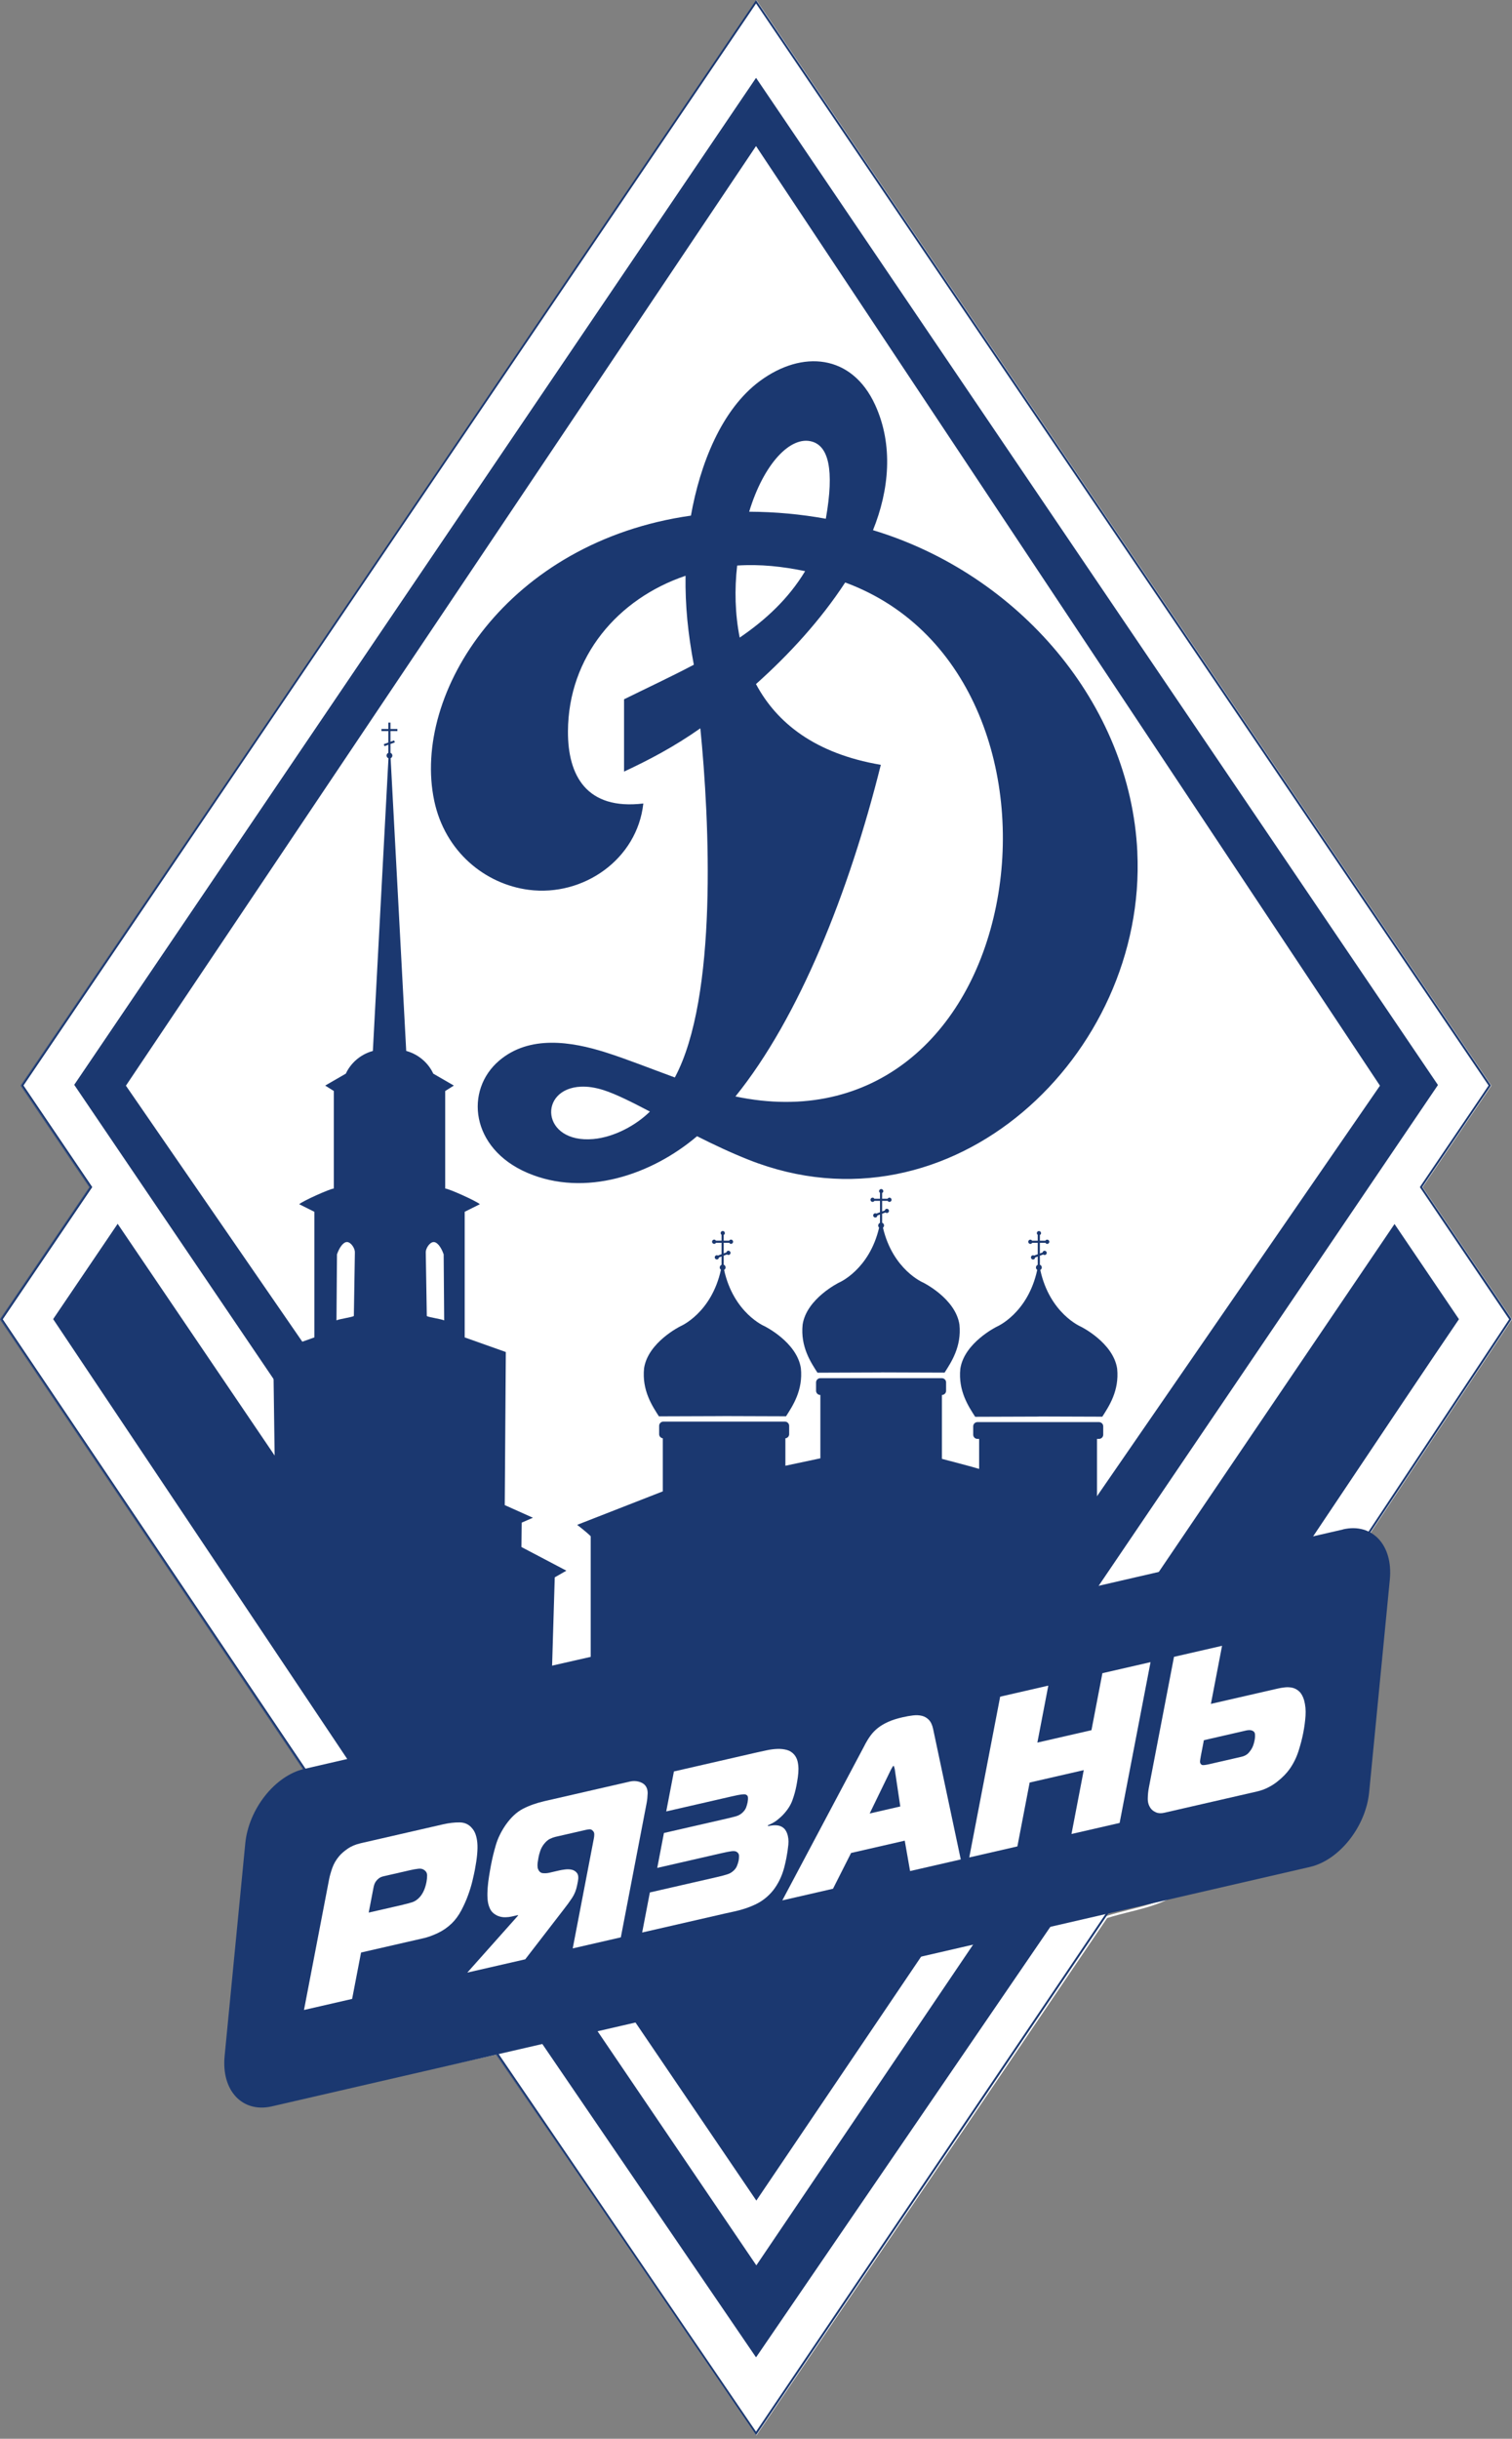 <?xml version="1.0" encoding="UTF-8"?> <svg xmlns="http://www.w3.org/2000/svg" width="98" height="158" viewBox="0 0 98 158" fill="none"><rect x="0" y="0" width="98" height="158" fill="#808080" stroke="none"/><path fill-rule="evenodd" clip-rule="evenodd" d="M81.066 110.701C81.191 112.089 80.677 115.644 79.643 117.882C76.993 123.625 75.107 122.946 71.822 123.96L49.004 157.659L32.099 133.031L28.187 133.901C24.172 134.745 21.049 132.257 21.696 127.984C22.161 124.901 22.935 122.948 23.611 120.521L0 85.474L5.796 76.916L1.339 70.334L48.989 0.13L96.447 70.334L91.99 76.916L97.786 85.474L81.068 110.699L81.066 110.701Z" fill="#1B3870"></path><path d="M49.022 157.784L48.964 157.698L32.197 133.11L28.331 133.968C26.283 134.398 24.393 133.973 23.149 132.799C21.952 131.666 21.454 129.953 21.754 127.972C22.093 125.719 22.61 124.031 23.109 122.399C23.293 121.797 23.484 121.177 23.665 120.53L0.044 85.471L5.84 76.913L1.381 70.332L49.022 0L49.081 0.086L96.661 70.334L96.636 70.374L92.204 76.916L98 85.474L97.975 85.513L81.268 110.719C81.385 112.107 80.878 115.657 79.838 117.912C77.6 122.762 75.77 123.222 73.238 123.862C72.766 123.98 72.28 124.104 71.762 124.262L49.025 157.784H49.022ZM32.26 132.952L49.022 157.533L71.671 124.141L71.694 124.134C72.225 123.969 72.722 123.846 73.201 123.725C75.695 123.095 77.497 122.641 79.708 117.852C80.745 115.604 81.247 112.063 81.124 110.705V110.68L81.136 110.659L97.828 85.471L92.032 76.913L92.058 76.874L96.489 70.332L49.022 0.251L1.551 70.334L6.008 76.916L5.982 76.955L0.212 85.474L23.816 120.509L23.807 120.54C23.623 121.197 23.43 121.83 23.242 122.444C22.721 124.145 22.231 125.754 21.891 127.995C21.601 129.93 22.079 131.599 23.244 132.699C24.453 133.84 26.297 134.254 28.299 133.833L32.258 132.954L32.26 132.952Z" fill="white"></path><path fill-rule="evenodd" clip-rule="evenodd" d="M34.292 108.25L8.161 70.338L49.002 9.464L89.442 70.338L68.686 100.438" fill="white"></path><path fill-rule="evenodd" clip-rule="evenodd" d="M64.111 124.449L49.022 146.766L37.145 129.259L39.639 128.748L49.022 142.569L60.809 125.128L64.111 124.449Z" fill="white"></path><path fill-rule="evenodd" clip-rule="evenodd" d="M81.223 110.706C81.349 112.093 80.835 115.648 79.801 117.887C77.15 123.629 75.148 122.874 71.861 123.89L49.05 157.665L32.257 133.038L28.344 133.908C24.329 134.752 21.207 132.264 21.853 127.991C22.318 124.908 23.093 122.955 23.769 120.528L0.158 85.481L5.954 76.923L1.497 70.341L49.05 0.13L96.605 70.339L92.148 76.921L97.944 85.478L81.226 110.703L81.223 110.706ZM78.18 109.81C79.068 112.228 78.027 114.651 76.757 117.694C75.52 120.658 73.168 120.737 70.473 121.302L49.05 152.63L33.531 129.883C31.027 130.416 28.733 130.93 27.254 131.292C24.966 131.734 24.213 130.095 24.762 127.912C25.473 125.65 25.971 123.081 26.97 120.465L3.568 85.478L9.364 76.921L4.907 70.339L49.05 5.166L93.194 70.339L88.737 76.921L94.533 85.478C91.03 90.612 81.686 104.675 78.183 109.808L78.18 109.81Z" fill="white"></path><path d="M49.004 157.76L48.952 157.686L32.183 133.093L28.312 133.953C26.266 134.383 24.381 133.958 23.139 132.786C21.942 131.656 21.449 129.945 21.747 127.969C22.086 125.719 22.602 124.031 23.102 122.399C23.286 121.797 23.477 121.174 23.658 120.527L0.04 85.468L5.835 76.91L1.379 70.329L1.402 70.294L49.004 0.006L49.055 0.083L96.633 70.326L96.61 70.361L92.176 76.908L97.972 85.466L97.949 85.501L81.242 110.709C81.359 112.095 80.854 115.645 79.813 117.9C77.65 122.585 75.939 122.966 73.573 123.494C73.029 123.615 72.468 123.74 71.857 123.929L49.006 157.76H49.004ZM32.237 132.954L32.26 132.989L49.001 157.541L71.776 123.824L71.796 123.817C72.422 123.624 72.992 123.496 73.543 123.373C75.874 122.852 77.56 122.476 79.696 117.847C80.733 115.599 81.238 112.053 81.115 110.695V110.675L97.816 85.473L92.025 76.908L92.048 76.873L96.482 70.326L49.004 0.227L1.523 70.326L5.98 76.908L0.179 85.473L23.788 120.502L23.781 120.53C23.597 121.188 23.404 121.82 23.216 122.431C22.695 124.133 22.203 125.742 21.865 127.983C21.572 129.92 22.054 131.591 23.221 132.693C24.432 133.837 26.278 134.251 28.284 133.83L32.237 132.951V132.954ZM49.001 152.724L48.95 152.65L33.455 129.938C30.963 130.468 28.691 130.978 27.22 131.338C26.266 131.522 25.513 131.357 25.039 130.854C24.46 130.243 24.323 129.187 24.653 127.881C24.923 127.025 25.157 126.14 25.406 125.203C25.813 123.666 26.236 122.08 26.852 120.458L3.445 85.461L9.241 76.904L4.785 70.322L4.808 70.287L49.004 5.042L49.055 5.119L93.222 70.326L93.199 70.361L88.766 76.908L94.561 85.466L94.538 85.501C92.788 88.067 89.521 92.947 86.362 97.665C83.214 102.368 79.959 107.229 78.204 109.803C79.066 112.193 78.081 114.555 76.835 117.544L76.769 117.7C75.67 120.339 73.689 120.718 71.394 121.157C71.09 121.215 70.781 121.276 70.464 121.341L49.004 152.722L49.001 152.724ZM33.511 129.799L49.001 152.503L70.388 121.232L70.411 121.227C70.734 121.16 71.055 121.097 71.366 121.039C73.626 120.606 75.577 120.232 76.651 117.656L76.716 117.5C77.957 114.524 78.939 112.172 78.074 109.819L78.062 109.789L78.081 109.763C79.831 107.197 83.098 102.317 86.257 97.6C89.4 92.901 92.653 88.044 94.408 85.468L88.612 76.91L88.635 76.876L93.069 70.329L49.004 5.263L4.936 70.326L9.392 76.908L3.597 85.466L26.994 120.446L26.982 120.476C26.362 122.101 25.939 123.696 25.529 125.237C25.281 126.177 25.046 127.063 24.776 127.918C24.465 129.16 24.595 130.201 25.134 130.771C25.576 131.238 26.292 131.394 27.199 131.217C28.677 130.857 30.965 130.343 33.476 129.81L33.515 129.801L33.511 129.799Z" fill="#1B3870"></path><path d="M3.882 68.912L1.629 70.44L28.746 110.447L31 108.92L3.882 68.912Z" fill="white"></path><path d="M93.942 69.201L69.111 105.834L71.365 107.362L96.196 70.728L93.942 69.201Z" fill="white"></path><path fill-rule="evenodd" clip-rule="evenodd" d="M73.717 55.199C73.257 45.581 66.012 37.196 56.583 34.348C57.631 31.753 57.915 28.842 56.725 26.238C55.216 22.937 51.998 22.665 49.262 24.678C46.756 26.524 45.372 30.088 44.782 33.406C32.902 35.089 26.678 44.895 28.143 51.872C28.838 55.174 31.437 57.285 34.28 57.65C37.812 58.101 41.301 55.673 41.697 52.056C38.021 52.495 36.798 50.252 36.812 47.381C36.835 42.538 40.044 38.786 44.433 37.303C44.407 39.258 44.589 41.027 44.97 43.066C43.536 43.824 42.006 44.537 40.448 45.305V49.989C42.034 49.248 43.657 48.404 45.393 47.185C45.991 53.193 46.528 64.596 43.74 69.806C42.166 69.232 40.653 68.625 39.272 68.186C37.028 67.472 34.327 67.049 32.369 68.702C30.1 70.618 30.491 74.405 34.187 75.986C37.907 77.578 42.224 76.123 45.179 73.612C46.251 74.154 47.381 74.686 48.532 75.142C61.663 80.336 74.347 68.356 73.715 55.199H73.717ZM38.449 73.796C35.073 74.089 34.862 70.52 37.658 70.402C38.081 70.383 38.57 70.45 39.121 70.625C39.913 70.878 40.941 71.394 42.124 72.015C41.232 72.896 39.818 73.675 38.447 73.796H38.449ZM52.642 28.612C53.672 28.919 54.097 30.372 53.526 33.608C51.924 33.318 50.264 33.16 48.557 33.153C49.497 30.044 51.249 28.198 52.642 28.612ZM47.779 36.64C49.266 36.54 50.729 36.7 52.184 37.003C51.115 38.776 49.641 40.15 47.944 41.308C47.641 39.788 47.602 38.181 47.779 36.642V36.64ZM64.566 58.677C62.883 67.042 56.641 72.922 47.667 71.036C51.794 65.928 55.037 57.785 57.09 49.55C52.83 48.829 50.338 46.83 48.999 44.319C51.161 42.387 53.193 40.167 54.781 37.737C63.209 40.843 66.217 50.482 64.566 58.677Z" fill="#1B3870"></path><path fill-rule="evenodd" clip-rule="evenodd" d="M87.05 99.088L70.894 102.812L74.289 97.746L71.101 96.951V93.222H71.231C71.383 93.222 71.506 93.099 71.506 92.948V92.408C71.506 92.257 71.383 92.134 71.231 92.134H63.352C63.201 92.134 63.078 92.257 63.078 92.408V92.948C63.078 93.099 63.201 93.222 63.352 93.222H63.462V95.166C63.183 95.07 61.051 94.515 61.051 94.515V90.376C61.2 90.374 61.321 90.253 61.321 90.102V89.563C61.321 89.412 61.197 89.288 61.046 89.288H53.167C53.016 89.288 52.893 89.412 52.893 89.563V90.102C52.893 90.253 53.016 90.376 53.167 90.376H53.172V94.48L50.905 94.961V93.185C51.042 93.169 51.149 93.057 51.149 92.915V92.376C51.149 92.225 51.026 92.102 50.875 92.102H42.996C42.845 92.102 42.722 92.225 42.722 92.376V92.915C42.722 93.055 42.826 93.164 42.959 93.183V96.621L37.409 98.79C37.409 98.79 37.993 99.234 38.286 99.527V110.324L35.687 111.147L35.956 102.191C36.207 102.047 36.459 101.903 36.71 101.759C35.738 101.247 34.768 100.736 33.797 100.227C33.797 100.222 33.806 99.441 33.806 99.436C33.806 99.432 33.815 98.653 33.815 98.646C34.057 98.541 34.299 98.434 34.541 98.33C33.931 98.058 33.325 97.783 32.715 97.511C32.727 95.858 32.739 94.206 32.75 92.552C32.762 90.9 32.774 89.246 32.785 87.594C31.897 87.277 31.007 86.961 30.119 86.647V78.508C30.446 78.345 30.774 78.18 31.102 78.017C30.872 77.811 29.151 77.034 28.856 76.999V70.683C29.042 70.566 29.23 70.448 29.416 70.331C28.972 70.073 28.528 69.818 28.084 69.56C27.982 69.341 27.766 68.955 27.347 68.613C26.952 68.29 26.559 68.148 26.329 68.088C25.992 61.767 25.655 55.443 25.318 49.122C25.385 49.094 25.432 49.026 25.432 48.95C25.432 48.873 25.381 48.801 25.308 48.775V48.201L25.592 48.096L25.546 47.969L25.308 48.055V47.364H25.757V47.227H25.308V46.815H25.171V47.227H24.723V47.364H25.171V48.106L24.874 48.215L24.92 48.343L25.171 48.25V48.775C25.104 48.803 25.055 48.871 25.055 48.95C25.055 49.029 25.106 49.098 25.178 49.124C24.841 55.445 24.504 61.767 24.167 68.088C23.939 68.151 23.544 68.29 23.149 68.613C22.73 68.957 22.514 69.343 22.412 69.56C21.968 69.818 21.524 70.073 21.077 70.331C21.265 70.448 21.451 70.566 21.637 70.683V76.999C21.342 77.034 19.622 77.808 19.392 78.017C19.72 78.18 20.047 78.345 20.375 78.508V86.647C19.487 86.963 18.597 87.28 17.709 87.594C17.732 89.326 17.857 98.516 17.881 100.248C20.012 101.617 19.868 99.095 20.782 100.169C22.667 102.389 24.462 105.548 24.465 105.546C25.201 107.759 27.189 110.414 29.423 112.365L19.715 114.604C17.822 115.041 16.114 117.201 15.897 119.43L14.558 133.21C14.342 135.439 15.7 136.892 17.597 136.471L84.93 120.948C86.817 120.497 88.526 118.338 88.742 116.108L90.082 102.329C90.298 100.099 88.94 98.646 87.047 99.083L87.05 99.088ZM22.937 85.262C22.749 85.355 21.998 85.45 21.809 85.543C21.821 84.116 21.833 82.69 21.842 81.263C22.016 80.772 22.272 80.452 22.505 80.468C22.758 80.486 23.007 80.884 23.002 81.13C22.979 82.414 22.958 83.978 22.935 85.259L22.937 85.262ZM27.663 85.262C27.64 83.978 27.619 82.414 27.596 81.133C27.591 80.886 27.84 80.486 28.094 80.47C28.326 80.454 28.584 80.775 28.756 81.265C28.768 82.693 28.779 84.118 28.789 85.545C28.6 85.452 27.849 85.357 27.661 85.264L27.663 85.262Z" fill="#1B3870"></path><path fill-rule="evenodd" clip-rule="evenodd" d="M57.106 88.914C58.477 88.918 59.851 88.923 61.223 88.928C61.651 88.258 62.332 87.247 62.186 85.817C61.932 84.122 59.826 83.09 59.826 83.09C59.826 83.09 57.868 82.267 57.229 79.538C57.271 79.503 57.299 79.454 57.299 79.394C57.299 79.312 57.248 79.245 57.175 79.219V78.633L57.396 78.552C57.396 78.552 57.403 78.568 57.413 78.571C57.478 78.608 57.561 78.587 57.601 78.519C57.638 78.454 57.617 78.371 57.55 78.331C57.485 78.294 57.401 78.315 57.361 78.382C57.355 78.394 57.361 78.408 57.357 78.419L57.175 78.487V77.799H57.541C57.552 77.817 57.559 77.838 57.58 77.85C57.645 77.887 57.729 77.866 57.768 77.799C57.806 77.734 57.785 77.65 57.717 77.61C57.652 77.573 57.568 77.594 57.529 77.662H57.175V77.285C57.196 77.273 57.22 77.264 57.234 77.241C57.271 77.176 57.25 77.092 57.182 77.052C57.117 77.015 57.034 77.036 56.994 77.104C56.959 77.166 56.98 77.241 57.036 77.28V77.662H56.666C56.655 77.643 56.648 77.622 56.627 77.61C56.562 77.573 56.478 77.594 56.438 77.662C56.401 77.727 56.422 77.81 56.49 77.85C56.555 77.887 56.639 77.866 56.678 77.799H57.036V78.538L56.803 78.624C56.803 78.624 56.803 78.622 56.801 78.622C56.736 78.585 56.652 78.605 56.613 78.673C56.573 78.74 56.597 78.822 56.664 78.861C56.731 78.901 56.813 78.877 56.852 78.81C56.864 78.791 56.859 78.77 56.859 78.752L57.036 78.687V79.224C56.969 79.252 56.92 79.319 56.92 79.398C56.92 79.452 56.943 79.501 56.98 79.535C56.341 82.269 54.381 83.095 54.381 83.095C54.381 83.095 52.275 84.129 52.021 85.822C51.875 87.252 52.554 88.265 52.984 88.933C54.355 88.928 55.73 88.923 57.101 88.918L57.106 88.914ZM57.106 79.577C57.106 79.577 57.106 79.596 57.106 79.608C57.106 79.598 57.106 79.589 57.106 79.577Z" fill="#1B3870"></path><path fill-rule="evenodd" clip-rule="evenodd" d="M46.829 91.743C48.201 91.748 49.575 91.753 50.947 91.757C51.374 91.088 52.056 90.076 51.909 88.647C51.656 86.952 49.55 85.919 49.55 85.919C49.55 85.919 47.55 85.078 46.932 82.274C46.99 82.242 47.029 82.183 47.029 82.111C47.029 82.03 46.978 81.963 46.906 81.937V81.351L47.127 81.27C47.127 81.27 47.134 81.286 47.143 81.288C47.208 81.326 47.292 81.305 47.332 81.237C47.371 81.17 47.348 81.088 47.28 81.049C47.213 81.009 47.132 81.033 47.092 81.1C47.085 81.112 47.092 81.126 47.087 81.137L46.906 81.205V80.517H47.271C47.283 80.535 47.29 80.556 47.311 80.568C47.376 80.605 47.459 80.584 47.499 80.517C47.536 80.451 47.515 80.368 47.448 80.328C47.38 80.289 47.299 80.312 47.26 80.379H46.906V80.003C46.927 79.991 46.95 79.982 46.964 79.959C47.001 79.894 46.98 79.81 46.913 79.77C46.846 79.731 46.764 79.754 46.725 79.821C46.69 79.884 46.711 79.959 46.767 79.998V80.379H46.397C46.385 80.361 46.378 80.34 46.358 80.328C46.292 80.291 46.209 80.312 46.169 80.379C46.132 80.445 46.153 80.528 46.22 80.568C46.288 80.607 46.369 80.584 46.409 80.517H46.767V81.256L46.534 81.342C46.534 81.342 46.534 81.34 46.532 81.34C46.467 81.302 46.383 81.323 46.343 81.391C46.306 81.456 46.327 81.54 46.395 81.579C46.46 81.616 46.543 81.595 46.583 81.528C46.595 81.509 46.59 81.488 46.59 81.47L46.767 81.405V81.942C46.699 81.97 46.65 82.037 46.65 82.116C46.65 82.177 46.681 82.228 46.727 82.263C46.111 85.078 44.105 85.922 44.105 85.922C44.105 85.922 41.998 86.956 41.745 88.649C41.599 90.079 42.277 91.092 42.707 91.76C44.079 91.755 45.453 91.75 46.825 91.746L46.829 91.743Z" fill="#1B3870"></path><path fill-rule="evenodd" clip-rule="evenodd" d="M67.328 91.769C68.7 91.774 70.074 91.779 71.445 91.783C71.873 91.114 72.554 90.103 72.408 88.673C72.154 86.978 70.048 85.946 70.048 85.946C70.048 85.946 68.037 85.097 67.426 82.277C67.484 82.245 67.523 82.186 67.523 82.114C67.523 82.033 67.472 81.966 67.4 81.94V81.354L67.621 81.273C67.621 81.273 67.628 81.289 67.637 81.291C67.702 81.329 67.786 81.308 67.826 81.24C67.865 81.173 67.842 81.091 67.774 81.052C67.707 81.012 67.626 81.035 67.586 81.103C67.579 81.115 67.586 81.129 67.581 81.14L67.4 81.208V80.519H67.765C67.777 80.538 67.784 80.559 67.805 80.571C67.87 80.608 67.953 80.587 67.993 80.519C68.032 80.452 68.009 80.371 67.942 80.331C67.874 80.292 67.793 80.315 67.753 80.382H67.4V80.006C67.421 79.994 67.444 79.985 67.458 79.962C67.495 79.896 67.474 79.813 67.407 79.773C67.342 79.736 67.258 79.757 67.219 79.824C67.184 79.887 67.205 79.962 67.26 80.001V80.382H66.891C66.879 80.364 66.872 80.343 66.851 80.331C66.786 80.294 66.703 80.315 66.663 80.382C66.626 80.447 66.647 80.531 66.714 80.571C66.779 80.608 66.863 80.587 66.903 80.519H67.26V81.259L67.028 81.345C67.028 81.345 67.028 81.342 67.026 81.342C66.961 81.305 66.877 81.326 66.837 81.394C66.8 81.459 66.821 81.542 66.888 81.582C66.954 81.619 67.037 81.598 67.077 81.531C67.088 81.512 67.084 81.491 67.084 81.473L67.26 81.407V81.945C67.193 81.972 67.144 82.04 67.144 82.119C67.144 82.184 67.179 82.237 67.228 82.272C66.619 85.102 64.603 85.953 64.603 85.953C64.603 85.953 62.497 86.987 62.243 88.68C62.097 90.109 62.776 91.123 63.206 91.79C64.578 91.786 65.952 91.781 67.323 91.776L67.328 91.769Z" fill="#1B3870"></path><path d="M19.703 130.22L21.328 121.767C21.37 121.548 21.44 121.299 21.537 121.02C21.635 120.741 21.786 120.486 21.988 120.248C22.114 120.097 22.295 119.939 22.528 119.777C22.76 119.614 23.044 119.495 23.374 119.418L28.717 118.193C29.103 118.105 29.463 118.063 29.798 118.068C30.13 118.072 30.4 118.203 30.607 118.458C30.788 118.663 30.897 118.972 30.937 119.386C30.976 119.8 30.923 120.383 30.779 121.137C30.744 121.316 30.693 121.553 30.623 121.848C30.553 122.143 30.458 122.457 30.337 122.787C30.216 123.12 30.07 123.445 29.898 123.771C29.726 124.094 29.521 124.375 29.282 124.61C29.012 124.87 28.71 125.08 28.375 125.238C28.04 125.396 27.74 125.503 27.473 125.565L23.402 126.498L22.823 129.504L19.703 130.22ZM26.134 123.396C26.327 123.352 26.517 123.301 26.703 123.245C26.889 123.187 27.061 123.071 27.219 122.892C27.424 122.655 27.564 122.334 27.642 121.927C27.67 121.788 27.682 121.648 27.684 121.506C27.684 121.364 27.631 121.253 27.524 121.174C27.417 121.085 27.282 121.048 27.115 121.069C26.947 121.088 26.773 121.12 26.589 121.162L24.864 121.557C24.736 121.588 24.632 121.632 24.555 121.692C24.478 121.753 24.416 121.818 24.367 121.885C24.318 121.953 24.283 122.022 24.26 122.094C24.237 122.166 24.22 122.232 24.209 122.29L23.897 123.912L26.134 123.399V123.396Z" fill="white"></path><path d="M37.121 126.229L38.495 119.084C38.511 119.005 38.518 118.922 38.518 118.831C38.518 118.74 38.483 118.666 38.416 118.605C38.358 118.543 38.29 118.512 38.216 118.517C38.139 118.519 38.056 118.533 37.965 118.554L36.005 119.003C35.886 119.031 35.763 119.075 35.635 119.138C35.51 119.2 35.382 119.312 35.254 119.475C35.147 119.612 35.07 119.758 35.017 119.912C34.966 120.065 34.926 120.207 34.903 120.337C34.854 120.595 34.831 120.779 34.838 120.886C34.845 120.993 34.854 121.056 34.868 121.072C34.931 121.246 35.035 121.342 35.184 121.356C35.331 121.37 35.475 121.36 35.612 121.328L36.247 121.181C36.337 121.16 36.461 121.139 36.614 121.119C36.767 121.098 36.914 121.102 37.053 121.132C37.193 121.163 37.307 121.232 37.395 121.346C37.483 121.46 37.505 121.639 37.456 121.888L37.409 122.127C37.349 122.446 37.237 122.725 37.077 122.964C36.916 123.206 36.737 123.453 36.537 123.706L34.043 126.938L30.288 127.798L33.569 124.115L33.578 124.071L33.164 124.166C33.043 124.194 32.913 124.211 32.771 124.213C32.629 124.218 32.492 124.199 32.359 124.157C32.227 124.118 32.102 124.048 31.983 123.952C31.864 123.857 31.774 123.72 31.711 123.546C31.646 123.381 31.609 123.19 31.597 122.974C31.585 122.758 31.59 122.532 31.609 122.295C31.627 122.058 31.657 121.814 31.697 121.563C31.736 121.311 31.781 121.063 31.827 120.814C31.909 120.388 32.013 119.958 32.141 119.526C32.269 119.094 32.478 118.663 32.771 118.236C33.111 117.75 33.483 117.401 33.889 117.189C34.296 116.978 34.761 116.813 35.284 116.692L40.834 115.42C41.017 115.378 41.201 115.378 41.38 115.423C41.561 115.467 41.701 115.543 41.803 115.653C41.926 115.795 41.982 115.974 41.977 116.19C41.971 116.404 41.95 116.606 41.915 116.794L40.239 125.515L37.118 126.231L37.121 126.229Z" fill="white"></path><path d="M42.12 122.606L46.453 121.614C46.758 121.544 46.979 121.486 47.12 121.439C47.262 121.393 47.374 121.337 47.458 121.27C47.602 121.16 47.702 121.042 47.757 120.909C47.813 120.779 47.853 120.653 47.876 120.533C47.892 120.454 47.899 120.354 47.899 120.235C47.899 120.116 47.843 120.028 47.734 119.968C47.662 119.928 47.555 119.916 47.411 119.935C47.267 119.954 47.053 119.996 46.767 120.061L42.599 121.016L43.033 118.754L47.132 117.815C47.316 117.773 47.504 117.724 47.695 117.673C47.885 117.62 48.041 117.527 48.164 117.394C48.262 117.296 48.332 117.187 48.371 117.069C48.411 116.95 48.441 116.848 48.457 116.757C48.48 116.638 48.487 116.531 48.478 116.438C48.469 116.345 48.411 116.283 48.304 116.252C48.253 116.245 48.171 116.248 48.057 116.259C47.946 116.271 47.741 116.311 47.448 116.378L43.182 117.357L43.68 114.767L49.036 113.539C49.257 113.488 49.485 113.439 49.717 113.391C49.95 113.342 50.175 113.314 50.394 113.307C50.61 113.3 50.812 113.323 51.001 113.374C51.189 113.425 51.347 113.528 51.477 113.677C51.577 113.795 51.647 113.935 51.689 114.09C51.728 114.246 51.749 114.414 51.752 114.588C51.752 114.762 51.74 114.946 51.712 115.139C51.684 115.33 51.654 115.516 51.619 115.695C51.559 116.013 51.47 116.329 51.356 116.643C51.242 116.959 51.038 117.273 50.74 117.589C50.673 117.661 50.559 117.764 50.398 117.896C50.236 118.029 50.031 118.147 49.782 118.25L49.771 118.31C49.861 118.289 49.966 118.273 50.085 118.259C50.201 118.247 50.319 118.25 50.438 118.27C50.556 118.291 50.666 118.338 50.766 118.415C50.866 118.491 50.945 118.603 51.005 118.752C51.094 118.977 51.124 119.233 51.096 119.514C51.068 119.796 51.026 120.079 50.97 120.367C50.933 120.556 50.889 120.758 50.833 120.974C50.777 121.19 50.703 121.409 50.608 121.63C50.512 121.851 50.392 122.072 50.243 122.29C50.096 122.509 49.91 122.716 49.689 122.909C49.478 123.09 49.255 123.239 49.017 123.355C48.778 123.471 48.536 123.569 48.288 123.65C48.039 123.732 47.799 123.794 47.571 123.843C47.341 123.892 47.141 123.936 46.965 123.976L41.622 125.201L42.12 122.611V122.606Z" fill="white"></path><path d="M56.062 113.023C56.172 112.818 56.293 112.623 56.425 112.441C56.558 112.26 56.716 112.095 56.902 111.949C57.088 111.802 57.309 111.67 57.564 111.556C57.82 111.439 58.136 111.339 58.513 111.253C58.743 111.2 58.964 111.163 59.175 111.137C59.387 111.112 59.58 111.121 59.752 111.163C59.924 111.205 60.075 111.291 60.203 111.423C60.331 111.556 60.424 111.751 60.48 112.014L62.272 120.467L58.987 121.22L58.641 119.251L55.163 120.048L53.991 122.366L50.706 123.12L56.065 113.027L56.062 113.023ZM56.365 117.491L58.352 117.035L57.99 114.601C57.978 114.566 57.967 114.525 57.955 114.473C57.943 114.425 57.927 114.401 57.908 114.406C57.89 114.411 57.864 114.443 57.832 114.501C57.799 114.562 57.769 114.613 57.743 114.657L56.367 117.491H56.365Z" fill="white"></path><path d="M72.568 118.103L69.448 118.819L70.243 114.681L66.737 115.485L65.942 119.623L62.822 120.339L64.826 109.922L67.946 109.206L67.237 112.897L70.743 112.093L71.452 108.401L74.572 107.685L72.568 118.103Z" fill="white"></path><path d="M79.208 106.623L78.485 110.389L82.819 109.396C82.956 109.364 83.112 109.338 83.284 109.319C83.453 109.301 83.621 109.31 83.779 109.347C83.939 109.387 84.083 109.468 84.213 109.589C84.344 109.712 84.446 109.896 84.523 110.145C84.611 110.466 84.641 110.803 84.618 111.154C84.595 111.505 84.546 111.87 84.474 112.246C84.404 112.614 84.302 113.009 84.167 113.434C84.032 113.86 83.839 114.253 83.584 114.613C83.498 114.736 83.386 114.869 83.251 115.011C83.114 115.152 82.958 115.292 82.781 115.431C82.605 115.571 82.405 115.699 82.182 115.81C81.958 115.924 81.717 116.01 81.459 116.068L75.467 117.442C75.256 117.491 75.075 117.482 74.926 117.417C74.775 117.352 74.663 117.266 74.586 117.161C74.454 116.982 74.389 116.771 74.393 116.522C74.396 116.275 74.421 116.031 74.468 115.794L76.093 107.341L79.213 106.625L79.208 106.623ZM77.823 113.825C77.806 113.904 77.795 113.985 77.783 114.069C77.771 114.153 77.783 114.218 77.818 114.267C77.857 114.334 77.925 114.364 78.018 114.355C78.111 114.348 78.204 114.334 78.297 114.313L79.912 113.944C80.152 113.888 80.34 113.846 80.478 113.813C80.615 113.781 80.736 113.725 80.84 113.646C80.924 113.579 81.012 113.474 81.105 113.33C81.198 113.186 81.27 112.988 81.317 112.742C81.345 112.602 81.352 112.47 81.34 112.344C81.328 112.219 81.245 112.137 81.084 112.098C80.991 112.081 80.882 112.088 80.757 112.116C80.631 112.144 80.478 112.179 80.294 112.223L78.029 112.742L77.82 113.827L77.823 113.825Z" fill="white"></path></svg> 